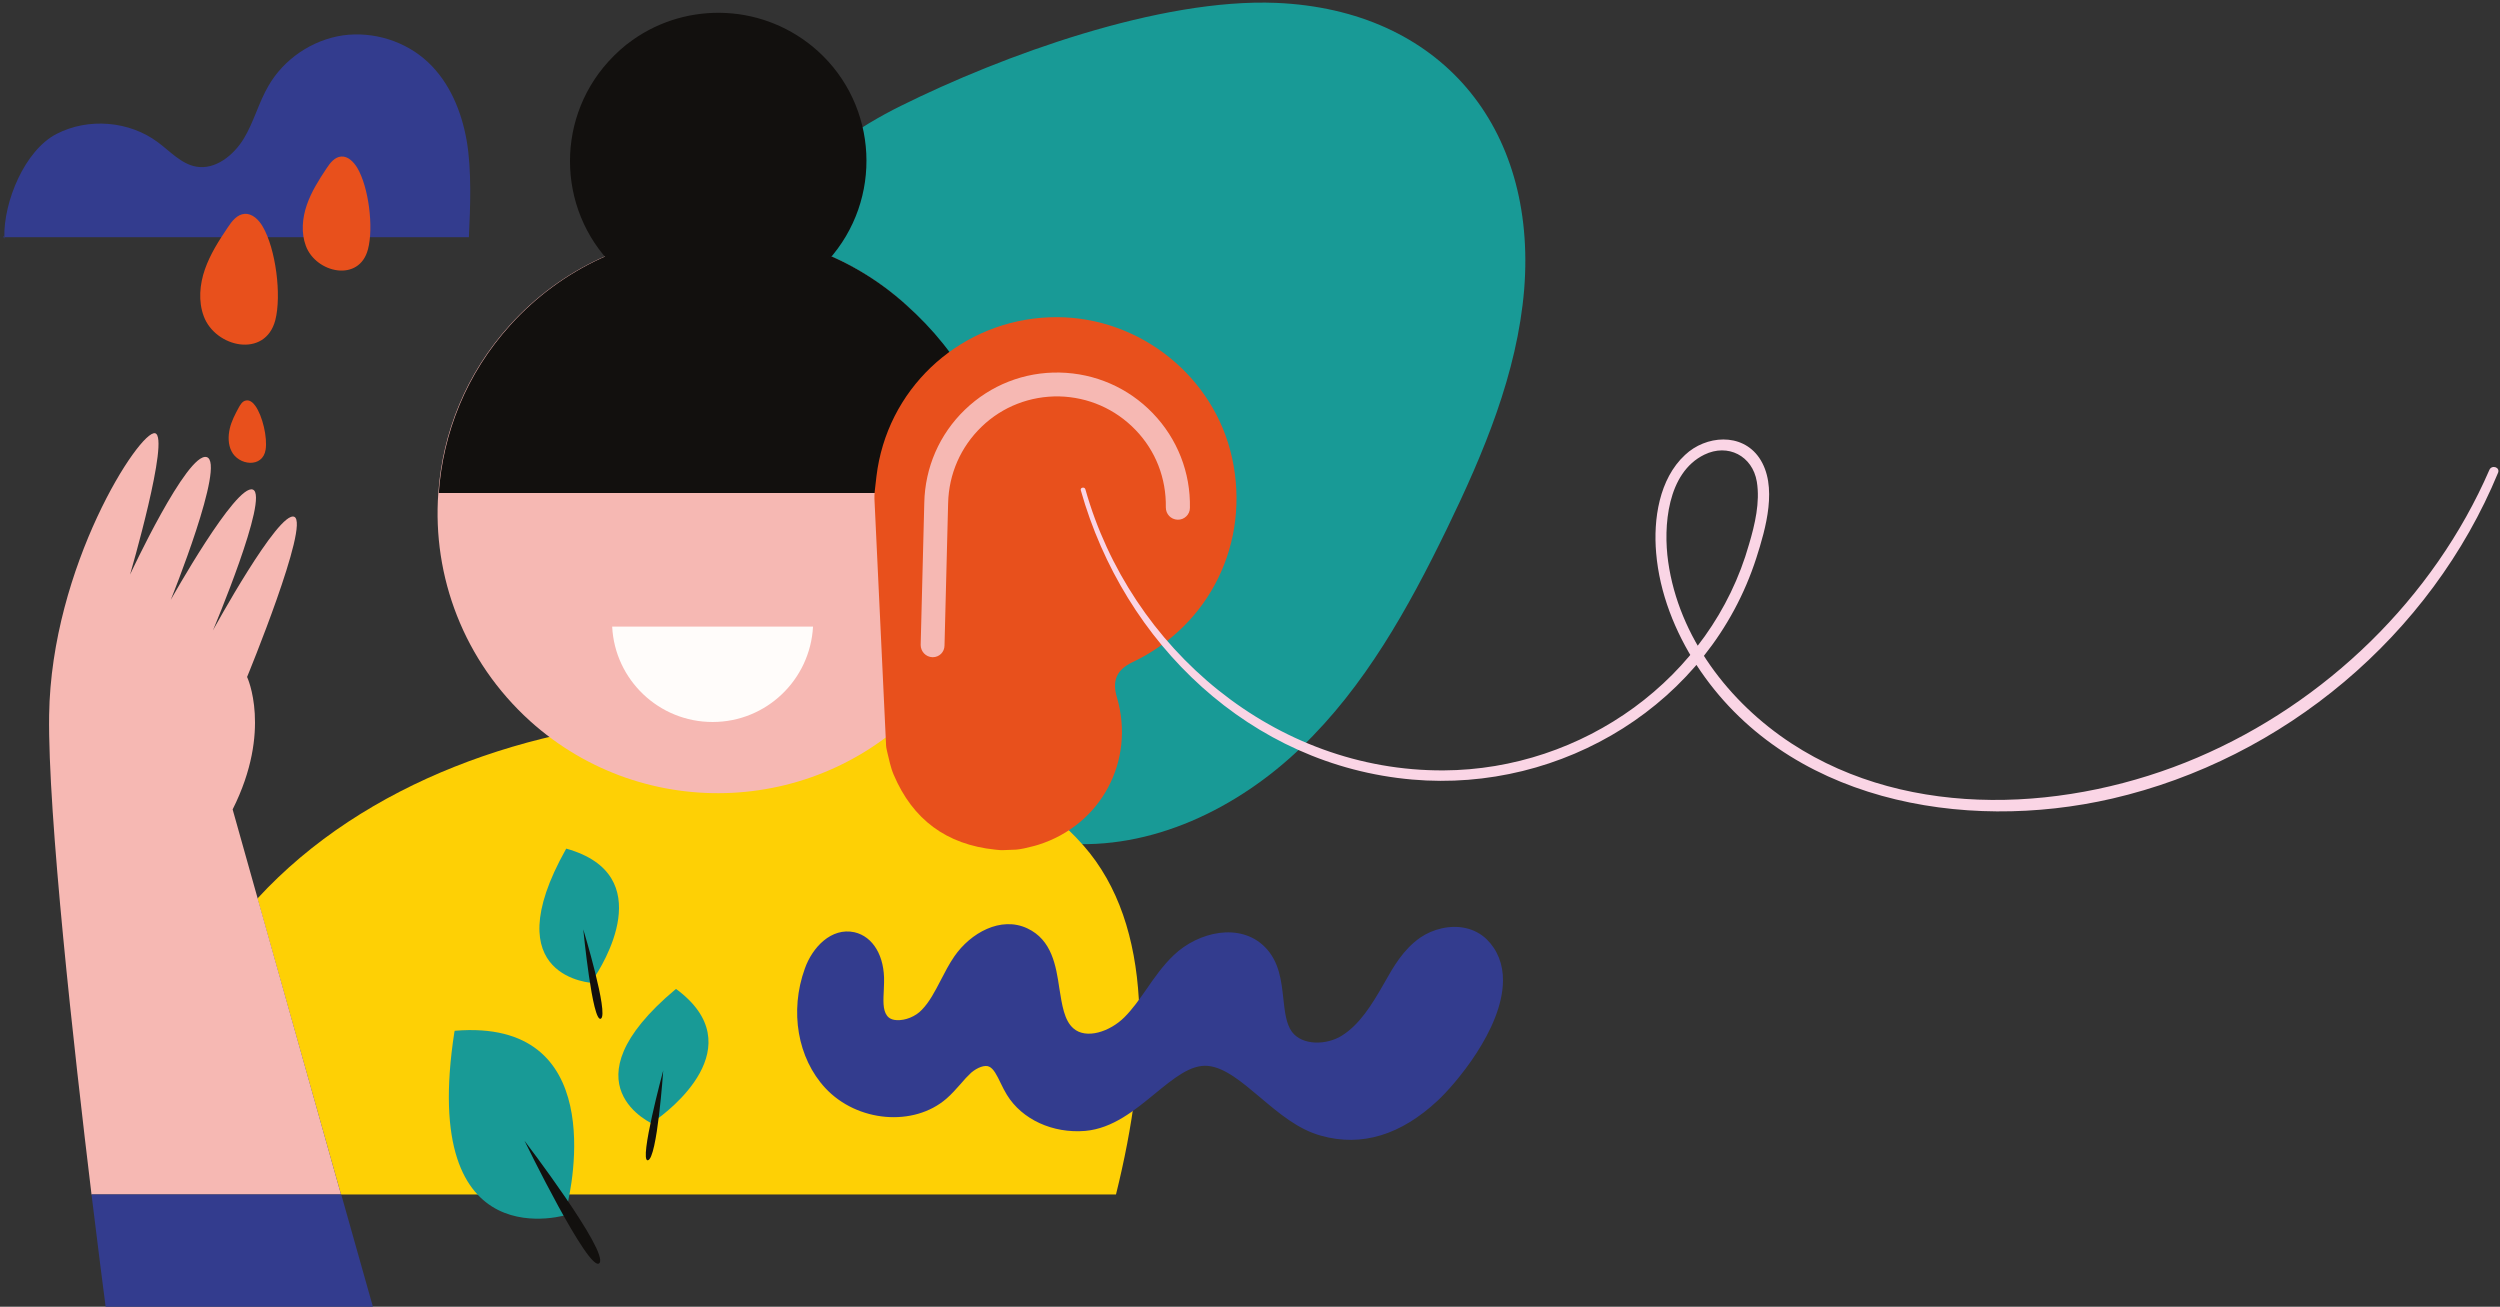 <?xml version="1.0" encoding="utf-8"?>
<!-- Generator: Adobe Illustrator 23.0.4, SVG Export Plug-In . SVG Version: 6.00 Build 0)  -->
<svg version="1.1" id="Layer_1" xmlns="http://www.w3.org/2000/svg" xmlns:xlink="http://www.w3.org/1999/xlink" x="0px" y="0px"
	 viewBox="0 0 1038.1 542.6" style="enable-background:new 0 0 1038.1 542.6;" xml:space="preserve">
<rect x="0" y="0" width="1038.1" height="542.6" fill="#333333" stroke="none"/>
<style type="text/css">
	.st0{fill:#189A96;}
	.st1{fill:#FED005;}
	.st2{fill:#333C8E;}
	.st3{fill:#F6B8B3;}
	.st4{fill:#12100E;}
	.st5{fill:#FFFCFA;}
	.st6{fill:#E8501C;}
	.st7{fill:#FAD5E5;}
</style>
<path class="st0" d="M374,44c-34.8,17.2-65.6,46.3-75.8,83.7c-10.9,39.8,2.8,82.1,21.4,118.9c25.1,49.8,66.4,99,122,103.6
	c36.4,3,72.3-14.4,98.7-39.8c26.4-25.3,44.5-57.9,60.5-90.8c15.3-31.5,29.2-64.5,32.1-99.4C638.3,52.5,597.9,4.1,530,1.2
	C481.6-0.8,416.3,23,374,44z"/>
<path class="st1" d="M463.4,496c14-56.4,15.8-111.6-13.5-144.9c-65.4-74.3-253.9-74.9-343,22L141.6,496L463.4,496L463.4,496z"/>
<path class="st2" d="M194.7,98.4c0.6-12.3,1.2-27.7-0.9-39.9c-2.1-12.1-7-24.1-16-32.6c-9.3-8.8-22.8-13-35.5-11.2
	c-12.7,1.9-24.4,9.8-30.8,20.9c-4.1,7-6.1,15.1-10.3,22S89.4,70.6,81.5,69.2c-6.2-1.1-10.8-6.3-15.9-10.1
	c-11.9-8.9-28.9-10.3-42.1-3.5s-22,28-21.7,42.9c0,2.1-0.5-2.1-0.5,0H194.7z"/>
<path class="st3" d="M384.5,291c-43.1,47.7-116.7,51.4-164.4,8.4c-27.6-25-40.6-60.1-38.1-94.6c1.7-25,11.5-49.7,29.7-69.8
	c43.1-47.7,116.7-51.5,164.4-8.4c22.2,20,34.8,46.6,37.7,74.1C417.2,232.5,407.6,265.5,384.5,291z"/>
<path class="st4" d="M182.2,204.8c1.7-25,11.5-49.7,29.7-69.8c43.1-47.7,116.7-51.5,164.4-8.4c22.2,20,37.7,45.5,37.7,78.1h-85.7
	H182.2z"/>
<path class="st4" d="M343.9,108.1c-17.6,19.5-44.9,25.1-68,16.1c-6.8-2.6-13.2-6.5-18.9-11.6c-25.3-22.8-27.2-61.8-4.4-87
	c3.1-3.4,6.5-6.5,10.1-9c23-16.3,55-15.1,76.9,4.6C364.7,43.9,366.7,82.8,343.9,108.1z"/>
<g>
	<path class="st0" d="M189,428c-0.1,0-0.1,0-0.2,0c0,0.1,0,0.3-0.1,0.4c-15,96.4,47.6,75.8,47.6,75.8l-1.2-1.9
		C237.9,491.5,252.1,422.9,189,428z"/>
	<path class="st4" d="M217.8,473.7c0,0,35.2,46.2,31.1,50.8C244.8,529.1,217.8,473.7,217.8,473.7z"/>
</g>
<g>
	<path class="st0" d="M280.8,410.7C280.8,410.7,280.8,410.6,280.8,410.7c-0.1,0-0.2,0.1-0.3,0.1c-47.5,39.8-9,56.1-9,56.1l0.2-1.4
		C277.6,461.5,313.1,434.6,280.8,410.7z"/>
	<path class="st4" d="M275.4,444.5c0,0-2.5,36.8-6.4,37.3C265.2,482.3,275.4,444.5,275.4,444.5z"/>
</g>
<g>
	<path class="st0" d="M235.2,352.4c0,0-0.1,0-0.1,0c0,0.1-0.1,0.2-0.1,0.2c-30.3,54,11.5,55.6,11.5,55.6l-0.3-1.4
		C250.2,401,273.9,363.3,235.2,352.4z"/>
	<path class="st4" d="M242.2,385.9c0,0,10.7,35.3,7.3,37.1C246,424.9,242.2,385.9,242.2,385.9z"/>
</g>
<path class="st5" d="M254.2,260.2c1.1,22.1,19.4,39.6,41.7,39.6s40.5-17.5,41.7-39.6H254.2z"/>
<path class="st6" d="M363.1,207.1c0-1,0-1.9,0.1-2.9c0.5-4.3,0.9-8.7,1.8-12.9c7.3-34.9,38.2-59.7,73.9-59.6
	c34.6,0.1,65.3,24.7,72.7,58.4c7.7,35-9.1,69.6-41.4,84.9c-6.5,3.1-8.5,7.6-6.4,14.6c7.7,26.3-6.6,53-32.7,61.2
	c-1.9,0.6-3.9,1-5.9,1.5c-1,0.2-2.1,0.4-3.2,0.5l-5.2,0.2c-1.2,0.1-2.4-0.1-3.6-0.2h0c-20.2-2.1-34.2-12.5-42.1-31.1
	c-1.3-3-1.9-6.3-2.7-9.5c-0.3-1.1-0.5-2.3-0.5-3.5L363.1,207.1z"/>
<g>
	<path class="st3" d="M387.3,272.9c0,0-0.1,0-0.1,0c-2.8-0.1-4.9-2.4-4.9-5.1l1.5-59c0.3-14.7,6.3-28.5,16.9-38.7
		s24.6-15.7,39.3-15.4c14.7,0.3,28.5,6.3,38.7,16.9c10.2,10.6,15.7,24.6,15.4,39.3c0,2.8-2.4,5-5.1,4.9c-2.8-0.1-4.9-2.3-4.9-5.1
		c0.2-12.1-4.2-23.5-12.6-32.2c-8.4-8.7-19.6-13.6-31.7-13.9c-12-0.2-23.5,4.2-32.2,12.6c-8.7,8.4-13.6,19.6-13.9,31.7l-1.5,59.1
		C392.2,270.8,390,272.9,387.3,272.9z"/>
</g>
<path class="st2" d="M342.7,451.8c13.2,14.2,36.7,16.2,50.3,4.4c2.2-1.9,4-4,5.8-6c1.5-1.8,3-3.4,4.5-4.8c2.6-2.2,5.7-3.3,7.4-2.5
	c1.9,0.8,3.3,3.7,4.8,6.8c0.8,1.7,1.7,3.4,2.6,4.9c6.3,10.3,19.1,16.1,32.5,15c11.5-1,20.7-8.7,28.9-15.4
	c7.7-6.3,14.9-12.3,22.1-11.6c7.1,0.7,14.2,6.8,21.7,13.1c7.7,6.5,15.7,13.3,25.3,15.9c16.8,4.7,33.1-0.3,48.4-14.6
	c7-6.5,26.9-29.5,27.1-49.7c0.1-6.9-2.3-12.9-6.8-17.3c-2.5-2.4-5.5-3.9-8.6-4.6c-6.5-1.5-13.8,0.4-18.9,3.9
	c-7.1,4.9-11.3,12.3-15,18.9c-5.3,9.3-10.3,17.3-17.7,21.9c-6.3,3.9-16.3,4.1-20.6-1.6c-2.5-3.4-3-8.5-3.6-13.8
	c-0.8-7.2-1.6-15.4-7.7-21.5c-10.3-10.3-27.6-6.3-37.8,3.4c-4.5,4.3-8,9.3-11.3,14.1c-3,4.3-5.8,8.3-9.2,11.7
	c-6,6-15.9,9.3-21.2,4.6c-3.8-3.3-4.7-9.7-5.8-16.5c-1.4-9.5-3.1-20.2-13.3-25c-11-5.2-23.6,1.9-30.3,11.6c-2.2,3.2-4,6.7-5.7,10
	c-2.4,4.6-4.6,8.9-7.8,12.2c-2.6,2.8-6.9,4.5-10.4,4.3c-2.8-0.1-3.8-1.5-4.1-1.9c-1.8-2.4-1.5-6.5-1.3-10.8c0-1,0.1-2,0.1-3
	c0.3-10.8-4.5-19-12.3-20.8c-9.6-2.1-17.5,6.3-20.6,15.1C327.8,419.9,331.2,439.4,342.7,451.8z"/>
<path class="st6" d="M84.6,131.3c-2.3-6.2-1.7-13.2,0.5-19.5c2.2-6.3,5.8-11.9,9.5-17.4c1.7-2.6,3.9-5.4,7-5.6
	c3.2-0.2,5.9,2.5,7.5,5.3c5.4,9.2,7.9,28.5,5.2,38.9C110.1,148.9,89.4,144.3,84.6,131.3z"/>
<path class="st6" d="M127,102.1c-2-5.4-1.5-11.5,0.4-17c1.9-5.5,5-10.4,8.2-15.2c1.5-2.3,3.4-4.7,6.1-4.9c2.8-0.2,5.1,2.2,6.6,4.6
	c4.8,8,6.9,24.8,4.5,33.9C149.2,117.4,131.2,113.4,127,102.1z"/>
<path class="st6" d="M96.1,187.3c-1.4-2.8-1.4-6.2-0.7-9.3c0.7-3.1,2.2-5.9,3.7-8.7c0.7-1.3,1.6-2.8,3.1-3c1.5-0.3,2.9,0.9,3.8,2.2
	c3,4.1,5.1,13.2,4.3,18.2C109.1,194.5,99,193.3,96.1,187.3z"/>
<g>
	<path class="st3" d="M107,373.1l-10.4-37c16.5-32.8,6-55,6-55s26.2-63.6,19.6-66.5c-6.5-2.8-33.8,47.2-33.8,47.2
		s23.6-55.8,16.6-58.5c-7-2.7-34.1,45.8-34.1,45.8s23.1-57.1,14.9-59.3c-8.1-2.2-31.8,48.8-31.8,48.8s16.7-57.2,10.4-58.7
		c-6.3-1.5-43.1,55.2-44,117C19.8,338,30.7,435.6,38,496h103.6L107,373.1z"/>
	<path class="st2" d="M58.3,542.8h96.6L141.7,496H38c2.7,22.1,4.9,39.3,5.9,46.9H58.3z"/>
</g>
<g>
	<path class="st7" d="M448.8,203.6c17.9,63.6,70.4,114.2,137.6,120.1c62.3,5.5,123.4-31.5,142.9-92c3.9-12.2,9.1-30,1.2-41.6
		c-7.3-10.6-22.2-9.3-30.8-1.2c-10.8,10-13.2,26.8-12,40.7c1.4,16.6,7.8,32.7,16.8,46.6c36.8,56.5,110.7,69.7,172.6,55.4
		c71.2-16.5,132.3-67.7,160.2-135.3c0.9-2.3-2.6-3.4-3.6-1.2c-23.2,53.4-67.9,96.7-121.3,119.5c-52.5,22.4-119.1,26.4-168.5-5.9
		c-26-17-46.8-44.2-51.2-75.4c-2.1-14.7-0.4-37,15-44.5c9.8-4.8,20,0.5,21.8,11.2c1.4,8.5-0.8,17.8-3.2,25.9
		c-15.8,56-69.3,93.7-126.8,94c-70,0.4-130.1-50.4-148.8-116.7C450.4,202,448.4,202.4,448.8,203.6L448.8,203.6z"/>
</g>
</svg>
